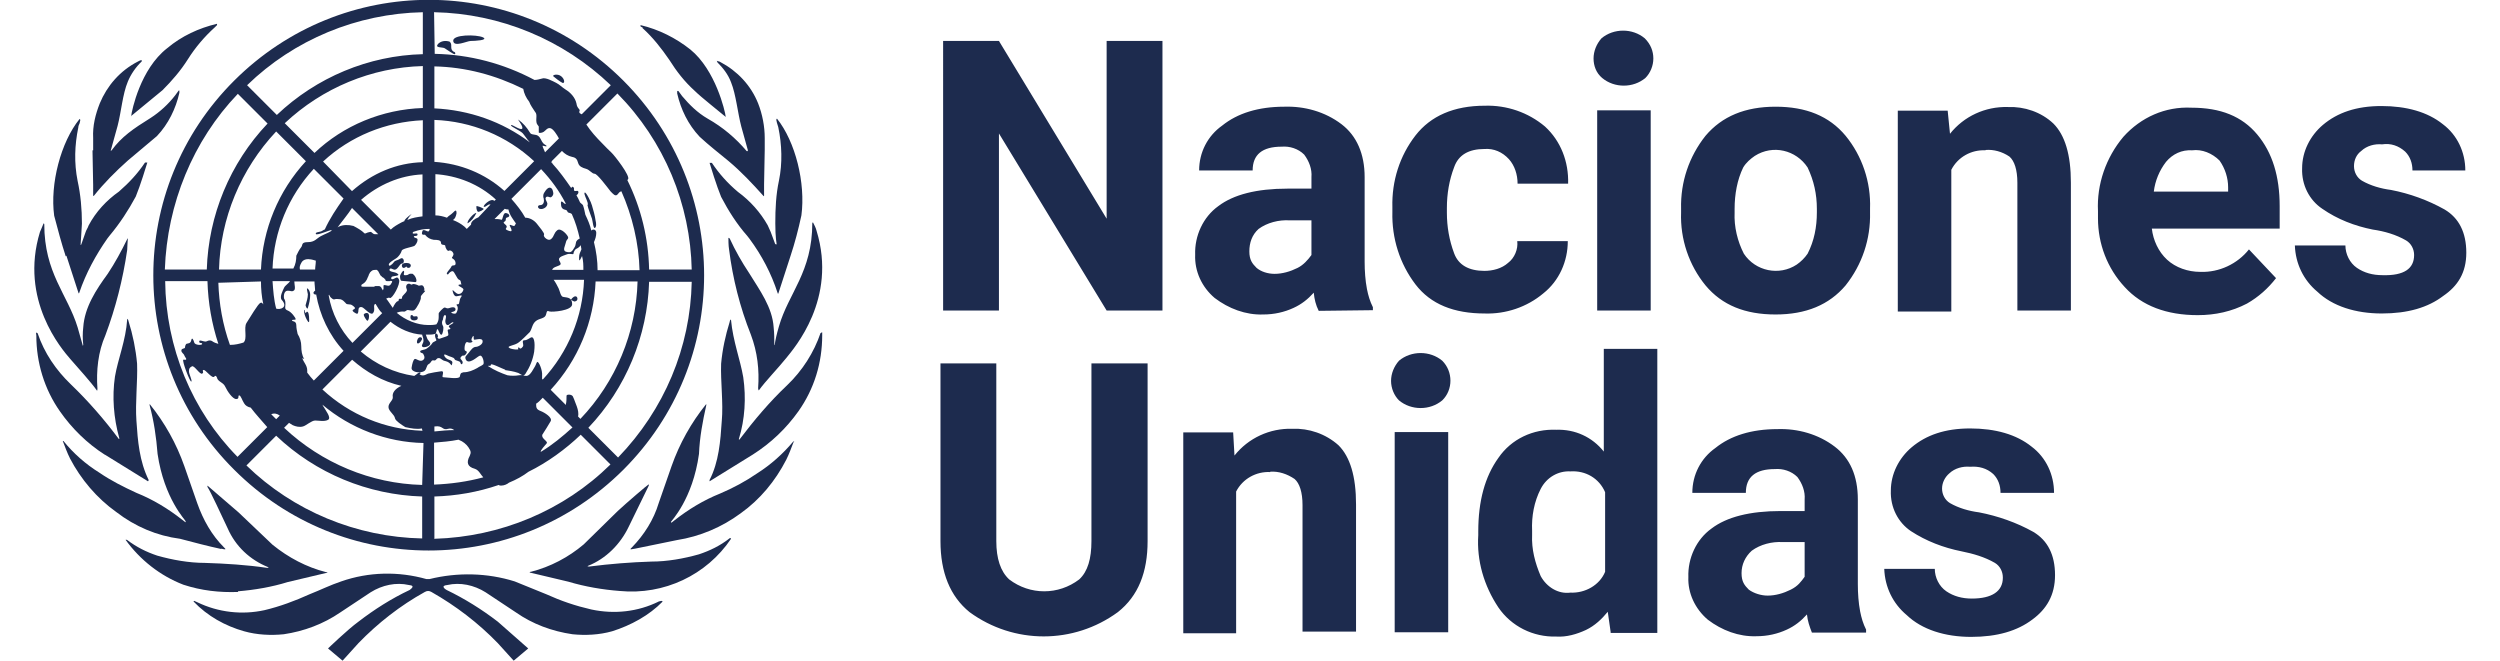 <?xml version="1.0" encoding="UTF-8"?>
<svg id="Capa_1" xmlns="http://www.w3.org/2000/svg" version="1.1" viewBox="0 0 756.8 200">
  <!-- Generator: Adobe Illustrator 29.4.0, SVG Export Plug-In . SVG Version: 2.1.0 Build 152)  -->
  <defs>
    <style>
      .st0 {
        fill: #1d2b4e;
      }
    </style>
  </defs>
  <path class="st0" d="M351.9,12.4v81.6h-16.9l-32.6-53.6v53.6h-16.9V12.4h16.9l32.6,53.8V12.4h16.9ZM399.2,94.1c-.9-1.8-1.3-3.5-1.5-5.5-1.8,2-3.7,3.5-6.1,4.6-2.8,1.3-5.9,2-9.2,2-5.3.2-10.5-1.8-14.7-5-3.9-3.3-6.1-8.1-5.9-13.1-.2-5.7,2.4-11.4,7-14.7,4.6-3.5,11.6-5.3,21-5.3h7.2v-3.5c.2-2.4-.7-4.8-2.2-6.8-1.8-1.8-4.4-2.6-6.8-2.4-5.9,0-8.8,2.4-8.8,7.2h-16.2c0-5.5,2.6-10.5,7-13.6,4.6-3.7,10.9-5.7,18.8-5.7,6.1-.2,12.3,1.5,17.3,5.3,4.6,3.5,7,9,7,16v25.6c0,2.8.2,5.7.7,8.3.4,2,.9,3.7,1.8,5.5v.9l-16.4.2ZM385.8,82.9c2.4,0,4.8-.7,7-1.8,1.8-.9,3.1-2.4,4.2-3.9v-10.5h-6.6c-3.3-.2-6.8.7-9.4,2.6-2,1.8-2.8,4.2-2.8,6.8s.9,3.7,2.2,5c1.3,1.1,3.3,1.8,5.5,1.8ZM449.3,82c2.6,0,5.3-.7,7.2-2.4,2-1.5,3.1-4.2,2.8-6.6h15.3c0,6.1-2.6,12-7.4,15.8-5,4.2-11.4,6.3-17.7,6.1-9.4,0-16.4-2.8-21-8.8-4.8-6.3-7.2-14-7-21.9v-1.5c-.2-7.9,2.2-15.5,7-21.7,4.6-5.9,11.6-9,21-9,6.6-.2,13.1,2,18.2,6.3,4.8,4.4,7.2,10.7,7,17.3h-15.3c0-2.8-.9-5.5-2.6-7.4-2-2.2-4.6-3.3-7.4-3.1-4.8,0-7.9,1.8-9.2,5.5-1.5,3.9-2.2,8.1-2.2,12.3v1.5c0,4.2.7,8.3,2.2,12.3,1.3,3.5,4.4,5.3,9.2,5.3h0ZM482.4,17.7c0-2.2.9-4.4,2.4-6.1,3.7-3.1,9.4-3.1,13.1,0,1.8,1.8,2.6,3.9,2.6,6.1s-.9,4.4-2.4,5.9c-3.7,3.1-9.4,3.1-13.1,0-1.8-1.5-2.6-3.7-2.6-5.9ZM499.7,33.4v60.6h-16.2v-60.6h16.2ZM508.9,64.3v-1.1c-.2-8.1,2.4-15.8,7.4-22.1,5-5.9,12-8.8,21.2-8.8s16.2,2.8,21.2,8.8c5,6.1,7.7,14,7.4,22.1v1.1c.2,8.1-2.4,15.8-7.4,22.1-5,5.9-12,8.8-21.2,8.8s-16.2-2.8-21.2-8.8c-5-6.1-7.7-14-7.4-22.1h0ZM525.1,63.2v1.1c-.2,4.4.9,8.8,2.8,12.5,3.5,5.3,10.7,6.8,16,3.3,1.3-.9,2.4-2,3.3-3.3,2-3.9,2.8-8.1,2.8-12.5v-1.1c0-4.4-.9-8.5-2.8-12.5-3.5-5.3-10.5-7-16-3.5-1.3.9-2.6,2-3.5,3.5-1.8,3.7-2.6,8.1-2.6,12.5ZM601,45.5c-4.2-.2-8.3,2-10.3,5.9v42.9h-16.2v-60.8h15.1l.7,7c4.2-5.3,10.7-8.3,17.5-8.1,5-.2,10.1,1.5,13.8,5,3.5,3.5,5.3,9.4,5.3,17.9v38.7h-16.2v-38.7c0-3.9-.9-6.6-2.4-7.9-2.2-1.5-4.8-2.2-7.2-2h0ZM689,84.2c-2.4,3.1-5.3,5.7-8.8,7.7-4.6,2.4-9.6,3.5-14.9,3.5-9.4,0-16.9-2.8-22.1-8.5-5.3-5.7-8.1-13.1-8.1-20.8v-2.2c-.4-8.1,2.4-16.2,7.7-22.5,5.3-5.9,12.7-9.2,20.6-8.8,8.8,0,15.3,2.6,19.9,8.1,4.6,5.5,6.8,12.7,6.8,21.7v6.8h-38.7c.4,3.5,2,7,4.6,9.4,2.6,2.4,6.3,3.7,10.1,3.7,5.7.2,11.2-2.4,14.7-6.8l8.3,8.8ZM663.6,45.5c-3.1-.2-5.9,1.1-7.9,3.5-2,2.6-3.3,5.7-3.7,9h22.5v-1.3c0-2.8-.9-5.7-2.6-8.1-2.2-2.2-5.3-3.5-8.3-3.1h0ZM730.8,77.2c0-1.8-.9-3.5-2.4-4.4-3.1-1.8-6.6-2.8-10.1-3.3-5.5-1.1-10.7-3.1-15.3-6.3-3.9-2.6-6.3-7.2-6.1-12.3,0-5,2.4-9.8,6.3-13.1,4.4-3.7,10.1-5.7,17.7-5.7s14,1.8,18.6,5.5c4.4,3.3,6.8,8.5,6.8,14h-16c0-2.2-.7-4.2-2.2-5.7-2-1.8-4.4-2.6-7-2.2-2.2-.2-4.6.4-6.3,2-1.5,1.1-2.2,2.8-2.2,4.6s.9,3.5,2.4,4.4c2.6,1.5,5.7,2.4,8.8,2.8,5.7,1.1,11.2,3.1,16.2,5.9,4.4,2.6,6.6,7,6.6,13.1s-2.6,10.1-7,13.1c-4.6,3.5-10.7,5.3-18.6,5.3s-14.9-2.2-19.5-6.6c-4.2-3.5-6.6-8.5-6.8-14h15.3c0,2.6,1.3,5.3,3.5,6.8,2.2,1.5,4.8,2.2,7.7,2.2,6.6.2,9.6-2,9.6-6.1h0ZM330.5,110h16.9v53.8c0,9.4-2.8,16.6-9,21.5-13.4,9.8-31.5,9.8-44.9,0-5.9-4.8-8.8-12-8.8-21.5v-53.8h16.9v53.8c0,5.3,1.3,9.2,3.9,11.6,6.3,4.8,14.9,4.8,21.2,0,2.6-2.4,3.7-6.3,3.7-11.6v-53.8ZM384.5,142.9c-4.2-.2-8.3,2-10.3,5.9v42.9h-16v-60.8h15.1l.4,7c4.2-5.3,10.7-8.3,17.5-8.1,5-.2,10.1,1.5,14,5,3.5,3.5,5.3,9.4,5.3,17.9v38.5h-16.2v-38.3c0-3.9-.9-6.6-2.4-7.9-2.2-1.5-4.8-2.4-7.4-2.2h0ZM421.1,115.3c0-2.2.9-4.4,2.4-6.1,3.7-3.1,9.4-3.1,13.1,0,3.3,3.3,3.3,8.8,0,12-3.7,3.1-9.4,3.1-13.1,0-1.5-1.5-2.4-3.7-2.4-5.9ZM438.4,130.8v60.6h-16.2v-60.6h16.2ZM487.6,191.5l-.9-6.3c-1.8,2.2-3.9,4.2-6.6,5.5-2.8,1.3-5.9,2.2-9,2-7,.2-13.6-3.1-17.5-8.8-4.4-6.6-6.6-14.2-6.1-21.9v-1.1c0-9.2,2-16.6,6.1-22.3,3.9-5.7,10.5-8.8,17.5-8.5,5.7-.2,10.9,2.2,14.4,6.6v-31.1h16.2v86h-14.2ZM463.8,161.9c-.2,4.4.9,8.5,2.6,12.5,1.8,3.3,5.3,5.5,9,5,4.4.2,8.8-2.2,10.5-6.3v-24.1c-1.8-4.2-5.9-6.6-10.5-6.3-3.7-.2-7.2,1.8-9,5.3-2,3.9-2.8,8.3-2.6,12.7v1.3ZM548.5,191.5c-.7-1.8-1.3-3.5-1.5-5.5-1.8,2-3.7,3.5-6.1,4.6-2.8,1.3-5.9,2-9.2,2-5.3.2-10.5-1.8-14.7-5-3.9-3.3-6.1-8.1-5.9-12.9-.2-5.7,2.4-11.4,7-14.7,4.6-3.5,11.6-5.3,21-5.3h7.2v-3.5c.2-2.4-.7-4.8-2.2-6.8-1.8-1.8-4.4-2.6-6.8-2.4-5.9,0-8.8,2.4-8.8,7.2h-16.2c0-5.5,2.6-10.5,7-13.6,4.6-3.7,10.9-5.7,18.8-5.7,6.1-.2,12.3,1.5,17.3,5.3,4.6,3.5,7,8.8,7,16v25.6c0,2.8.2,5.7.7,8.3.4,2,.9,3.7,1.8,5.5v.9h-16.4ZM535.1,180.3c2.4,0,4.8-.7,7-1.8s3.1-2.4,4.2-3.9v-10.5h-6.6c-3.3-.2-6.8.7-9.4,2.6-2,1.8-3.1,4.2-3.1,6.8s.9,3.7,2.2,5c1.5,1.1,3.7,1.8,5.7,1.8h0ZM606.3,174.8c0-1.8-.9-3.5-2.4-4.4-3.1-1.8-6.6-2.8-10.1-3.5-5.5-1.1-10.7-3.1-15.3-6.1-3.9-2.6-6.3-7.2-6.1-12.3,0-5,2.4-9.8,6.3-13.1,4.4-3.7,10.1-5.7,17.7-5.7s14,1.8,18.6,5.5c4.4,3.3,6.8,8.5,6.8,14h-16.2c0-2.2-.7-4.2-2.2-5.7-2-1.8-4.4-2.4-7-2.2-2.2-.2-4.6.4-6.3,2-1.3,1.1-2.2,2.8-2.2,4.6s.9,3.5,2.4,4.4c2.6,1.5,5.7,2.4,8.8,2.8,5.7,1.1,11.4,3.1,16.4,5.9,4.4,2.6,6.6,7,6.6,13.1s-2.6,10.3-6.8,13.4c-4.6,3.5-10.7,5.3-18.6,5.3s-14.9-2.2-19.5-6.6c-4.2-3.5-6.6-8.5-6.8-14h15.3c0,2.6,1.3,5.3,3.5,6.8s4.8,2.2,7.7,2.2c6.1,0,9.4-2.2,9.4-6.3h0Z"/>
  <g>
    <path class="st0" d="M199.4,182.1c-6.3,3.1-13.4,3.9-20.4,2.4-4.8-1.1-9.2-2.6-13.6-4.6l-9.6-3.9c-8.3-2.6-17.3-2.8-25.8-.7h-.9c-8.5-2.4-17.5-2.2-25.8.7-3.3,1.1-6.3,2.6-9.6,3.9-4.4,2-9,3.7-13.6,4.8-6.8,1.5-14,.7-20.4-2.4l-.9-.4q-.2,0-.2.2c4.2,4.4,9.6,7.4,15.3,9,3.9,1.1,8.1,1.3,12,.9,6.1-.9,12-3.1,17.1-6.6l9.2-6.1c3.5-2.2,7.7-3.1,11.6-2.2,2.2.2.4,1.3.2,1.5-5.5,2.6-10.7,5.9-15.5,9.6-3.3,2.4-9.2,8.1-9.2,8.1l4.4,3.7,4.8-5.3c5.9-6.1,12.7-11.4,20.1-15.5.7-.4,1.3-.4,2,0,7.4,4.2,14.2,9.4,20.1,15.5l4.8,5.3,4.4-3.7-9.2-8.1c-4.8-3.7-10.1-7-15.5-9.6-.4-.2-2-1.3.2-1.5,3.9-.9,8.1,0,11.6,2.2l9.2,6.1c5,3.5,10.9,5.7,17.1,6.6,3.9.4,8.1.2,12-.9,5.7-1.8,11.2-4.8,15.3-9,0,0-.2-.2-.4-.2l-.9.2M220.8,163c-2.8,2.2-5.9,3.7-9.2,4.8-4.6,1.3-9.6,2.2-14.4,2.2-6.3.2-12.5.7-18.8,1.5-.4,0-.7,0-.4-.2,5.5-2.2,9.8-6.6,12.3-11.8l6.1-12.5v-.4c-.4.2-6.6,5.5-9.4,8.1l-10.3,10.1c-4.6,3.9-10.1,6.8-16,8.3h-.2l-.2.2,11.8,2.8c5,1.5,10.3,2.4,15.5,2.8,13.4,1.3,26.3-4.8,33.7-15.8,0-.2-.2-.2-.4-.2M240.1,133.7c-3.1,3.7-6.8,7-10.9,9.6-3.5,2.4-7.2,4.4-11.2,6.1-5,2-9.6,4.8-13.8,8.1l-.9.7q-.2,0-.2-.2c0-.2,6.6-6.8,8.5-20.6.2-5,1.1-9.8,2.2-14.7v-.4c-4.6,5.7-8.1,12-10.5,18.8l-3.9,11.2c-1.5,5-4.4,9.6-8.1,13.4l-.4.4v.2c.4,0,.9-.2,1.3-.2l12.7-2.6c7-1.1,13.6-3.9,19.3-8.1,5.9-4.2,10.5-9.8,13.8-16.2.9-1.8,1.5-3.5,2.2-5.3.4-.4.2-.4,0-.2M248.4,100.8c-2,5.9-5.5,11.4-10.1,15.8-5.3,5-10.1,10.7-14.4,16.4,0,.2-.4,0-.2-.2,1.8-5.9,2.2-12.3,1.3-18.6-.9-5.3-3.1-10.9-3.7-17.3l-.2-.2c0,.2-.2.4-.2.7-1.3,4.2-2.2,8.3-2.6,12.7-.2,5.3.7,12,.2,17.3-.4,6.1-.9,12.5-3.7,17.9v.4l13.1-8.1c5.5-3.5,10.1-7.9,13.8-13.1,4.8-6.8,7.2-14.7,7.2-23v-.9c-.2,0-.4.2-.4.2"/>
    <path class="st0" d="M234.4,104.4q.2,0,0,0c0,.2,0,0,0,0,0-1.8,0-3.5-.2-5.3-.4-6.1-4.2-11.2-7.4-16.4-2.2-3.3-4.2-6.8-5.9-10.5,0,0-.2-.2-.4-.2,0,.4,0,2.4.2,3.5,1.1,8.8,3.3,17.5,6.6,25.8,2,5.3,2.6,10.7,2.2,16.2q0,.4.2.7c2-2.8,5.9-6.8,8.3-9.8s15.5-17.9,9.2-38.5c-.2-.9-.7-1.8-1.1-2.6l-.2.2c0,14.9-7.2,21.2-10.1,31.3-.7,2.4-1.1,4.2-1.3,5.7M234.6,73.7l-1.3-3.5-.9-2c-2.2-3.9-5.3-7.4-9-10.1-3.1-2.6-5.7-5.5-7.9-8.8h-.7c.2.7,2.2,7.2,3.5,10.3,2.2,4.2,4.8,8.3,7.9,11.8l.7.9c3.7,5,6.6,10.5,8.5,16.4,0,.2.2.2.2.2l3.7-11.4c1.3-3.9,2.4-8.1,3.3-12.3,1.3-9.8-1.8-22.3-7.4-29.3,0,0-.2.2-.2.4l.2.9.4,1.3c1.1,5.3,1.3,10.9.2,16.2-.9,4.2-1.1,8.5-1.1,12.9s.4,6.1.4,6.3-.2,0-.4,0M217.1,18.8c1.8,1.8,3.3,3.7,4.2,6.1,1.5,3.7,2,9.2,3.1,13.4l2,7.2c0,.2-.2.4-.4.2-3.3-3.9-7.2-7.2-11.8-9.8-3.1-1.8-5.5-4.2-7.7-6.8l-1.1-1.5s-.2-.2-.4,0v.7c1.1,4.8,3.3,9.4,6.8,13.1,2.8,2.6,5.9,5,8.8,7.4,3.7,3.1,7.2,6.8,10.5,10.5,0,0,.2.2.2,0v-3.5l.2-10.5v-3.5c0-3.5-.7-7.2-2-10.5-2.2-5.5-6.3-9.8-11.4-12.5-.2-.2-.7-.2-1.1-.4,0,0,0,.2.2.4M194.5,8.5c3.1,2.8,5.7,6.1,8.1,9.6,2.2,3.5,4.6,6.6,7.7,9.4,2,2,7.9,6.6,9.4,7.9-.2-1.8-3.1-14.2-10.7-20.4-4.4-3.5-9.6-6.1-15.1-7.4v.4l.7.4M72,179c5-.4,10.3-1.3,15.1-2.8l11.8-2.8h.2s0-.2-.2-.2h-.2c-5.9-1.5-11.4-4.4-16.2-8.3l-10.3-9.8-9.4-8.1v.4c.9,1.3,4.2,8.5,6.1,12.5,2.4,5.5,6.8,9.6,12.3,11.8.2.2,0,.2-.4.2-6.1-.9-12.5-1.3-18.8-1.5-4.8,0-9.8-.9-14.4-2.2-3.3-1.1-6.3-2.6-9.2-4.8h-.4c4.4,6.1,10.5,10.9,17.5,13.6,5.5,1.8,10.9,2.4,16.6,2.2M66.9,166.1c.4,0,.7.2,1.3.2v-.2l-.4-.4c-3.7-3.7-6.3-8.3-8.1-13.4l-3.9-11.2c-2.4-6.8-5.9-13.1-10.5-18.8v.4c1.3,4.8,2,9.6,2.4,14.7,2,13.6,8.5,20.1,8.5,20.4s0,.4-.2.2l-.9-.7c-4.2-3.3-8.8-6.1-13.8-8.1-3.9-1.8-7.7-3.7-11.2-6.1-4.2-2.6-7.9-5.9-10.9-9.6h-.2c.7,1.8,1.3,3.5,2.2,5.3,3.3,6.3,8.1,12,14,16.2,5.7,4.4,12.3,7.2,19.3,8.1,4.2,1.1,8.3,2.2,12.5,3.1M31.7,137.6l13.1,8.1s.2-.2.2-.4c-2.8-5.7-3.3-11.8-3.7-17.9-.4-5.5.4-12,.2-17.3-.4-4.4-1.3-8.8-2.6-12.9,0-.2-.2-.4-.2-.7l-.2.2h0c-.4,6.3-2.8,12-3.7,17.3-.9,6.1-.4,12.5,1.3,18.6.2.2-.2.4-.2.2-4.4-5.9-9.2-11.4-14.4-16.4-4.6-4.4-8.1-9.6-10.1-15.5,0,0-.2-.2-.4-.2s0,.4,0,.9c0,8.1,2.4,16.2,7.2,23,3.5,5,8.1,9.6,13.6,13.1M29.3,118.4q.2-.2.2-.7c-.4-5.5.2-11.2,2.4-16.2,3.1-8.3,5.3-16.9,6.6-25.8,0-1.1.2-3.1.2-3.5q-.2,0-.2.2c-1.8,3.7-3.7,7.2-5.9,10.5-3.5,4.8-7,10.1-7.4,16.2-.2,1.8-.2,3.5,0,5.3,0,0,0,.2-.2.2v-.2l-1.5-5.3c-3.1-10.1-10.1-16.4-10.1-31.3l-.2-.2c-.4.9-.7,1.8-1.1,2.6-6.3,20.6,6.6,35.5,9.2,38.5s6.1,6.8,8.1,9.6M20.1,77.4l3.7,11.4s.2,0,.2-.2c2-5.9,5-11.4,8.5-16.4l.7-.9c3.1-3.7,5.7-7.7,7.9-11.8,1.3-3.1,3.3-9.6,3.5-10.3h-.7c-2.2,3.3-4.8,6.1-7.9,8.8-3.7,2.6-7,6.1-9.2,10.3-.2.7-.7,1.3-.9,2l-1.3,3.7s-.2.4-.2,0,.4-5.5.4-6.3c0-4.4-.4-8.8-1.3-12.9-1.1-5.5-.9-10.9.2-16.2,0-.4.2-.9.4-1.3,0-.2.2-.7.2-.9s0-.2-.2-.4c-5.7,7-9,19.7-7.7,29.3,1.1,4.2,2.2,8.3,3.5,12.3M28,45.5l.2,10.5v3.3s.2,0,.2,0c3.1-3.9,6.6-7.4,10.3-10.7l8.8-7.4c3.5-3.7,5.7-8.3,6.8-13.1v-.7h-.2l-1.1,1.5c-2,2.6-4.6,5-7.4,6.8-5.3,3.3-8.8,5.7-11.8,9.8-.2.2-.4.2-.2-.2l2-7.2c1.1-4.2,1.5-9.6,3.1-13.4.9-2.2,2.4-4.4,4.2-6.1v-.4c-.4,0-.7.2-1.1.4-5.5,2.8-9.4,7.4-11.6,12.7-1.3,3.3-2.2,6.8-2,10.5v3.7M39.6,35.2h0l9.6-7.9c2.8-2.8,5.5-5.9,7.7-9.4,2.2-3.5,5-6.8,8.1-9.6l.7-.7v-.4c-5.5,1.3-10.7,3.7-15.1,7.4-8.1,6.3-10.7,18.8-10.9,20.6M127.6,103c.7-.9-.9-1.5-1.3,0s.7,1.1,1.3,0M144.2,64.5c-.7-.2-3.1,2.6-2.6,3.1,1.1-.7,2-1.8,2.6-3.1M144.6,64.1c.4.2,2-.7,1.8-.9s-2.2-1.1-2.2-.7c0,.9.2,1.3.4,1.5M174.2,91.2c.9-.2.7-1.5,0-1.5s-1.5,1.1-1.3,1.1.9.7,1.3.4M163.5,62.1c-.7,0-.9.7-.2,1.1.7.2,1.1,0,1.5-.2s.9-.7.9-1.3-.9-1.5-.4-2,1.1.2,1.5,0,.7-.7.7-1.1-.2-1.8-1.1-1.8-1.8,1.8-1.8,1.8c-.2.4-.2,1.1,0,1.5.2.9,0,2-1.1,2"/>
    <path class="st0" d="M177.9,62.3c0,.4,1.1,3.3,1.3,3.9s.4,3.1.9,2.8.4-1.5.2-2.2c-.2-1.5-.7-3.3-1.1-4.6-.2-.9-1.8-4.2-2.2-3.9s.7,2.2.9,3.1-.2.4,0,.9M170.3,25.1c.7.2.7-1.1-.4-2s-2.8-.4-2.4,0c.9.7,1.8,1.5,2.8,2M137.4,15.7c-1.5-.9-.2-2.2-1.3-3.1-1.3-.4-2.6-.2-3.5.7-1.1,1.3,1.3.9,2,1.3s2.8,2,3.1,1.8,0-.7-.2-.7M146.2,11.3c-2-.9-9.2-.9-9,1.1s4.2,0,5.3,0,5.5-.2,3.7-1.1M126.3,95.8c-.4-.2-1.1.2-1.3-.2s-.7-.2-.7,0-.2.7.2,1.1c.4.4,1.3.4,1.8,0,.2-.2.2-.7,0-.9M122.1,81.1c.7,0,.7-.4.9-.4s0,.4.7.4,1.3-1.5-.7-1.5-1.3,1.5-.9,1.5M124.7,82.9c-1.1-.2-.9.4-1.8.4-1.3.2-.2-.9-.7-1.3-.2-.2-.9.9-1.1,1.5,0,.4,0,1.3.4,1.5l4.2.4c.9,0,0-2.4-1.1-2.6M111.2,97.1c.4,0,.7-1.3.4-2s-1.5-.2-1.5.2.9,1.8,1.1,1.8M93.6,97.1c0-.4,0-2.2-.4-2.6s-.4.2-.7.2-.2-.9-.4-.9,0,1.3.4,2.2,1.1,2.2,1.1,1.1M93.2,93.2c.4-1.3.7-2.6.7-3.9s-.7-2-.9-2,0,.7.2,1.8c0,1.1-.4,2.2-.7,3.3,0,.2.4,1.3.7.9"/>
    <path class="st0" d="M70.9,142.2c32.6,32.6,85.1,32.6,117.8,0,32.6-32.6,32.6-85.1,0-117.8-32.6-32.6-85.1-32.6-117.8,0s-32.6,85.4,0,117.8M50.1,85.1h12.7c.2,6.6,1.3,12.9,3.3,19-.7-.2-1.3-.4-2-.9-.9-.4-1.5.2-1.8.2-.9,0-2-.7-2,0s.9.2.9.7-2.2.4-2.4-.4-.7-1.8-.9-.7-1.1.9-1.5,1.1c-.2.2-.4.7-.4,1.1s-1.1.2-1.1.9.7.9.9,1.5.9,1.1.4,1.3-.2-.2-.7,0,2,6.8,2.4,6.6-.7-2.2-.7-3.1.2-1.1.9-1.5,2.4,2.6,3.1,2.2-.2-.9.4-1.1,2.6,2.8,3.3,2c.4-.7.9.4.9.7.7,1.1,1.8,1.1,2.4,2.4s2.2,3.7,3.3,3.7.4-1.1.9-1.1.9,1.5,1.5,2.4c.4.7,1.1,1.1,2,1.3,1.5,2,3.3,3.9,5,5.9l-9,9c-13.8-14-21.7-33.1-21.9-53.2M122.5,66.9l-.9.4c-1.3.7-2.4,1.3-3.3,2.2l-9-9c5.3-4.6,11.8-7.4,18.6-7.7v12.7c-1.5.2-3.1.4-4.6,1.1.4-.9,1.3-1.8,1.3-1.8,0,0-1.5.9-2.2,2M115.8,87.7s0,.2,0,0v.4c0-.4-.2-.7-.4-1.1-.2-.2-.4-.4-.7-.4h-1.1l-.4.2h-3.1c-.4,0-.7,0-.7-.2-.2-.9,1.1-.2,2-2.8.2-.2.2-.7.4-.9l.2-.4.2-.2.2-.2c.4-.4.9-.4,1.3-.4h.4l.4.4.7,1.3c.2.2.4.2.4.4.4.2.7.4.9.7l.2.2v.2q.2.2.4.2h.9c.4-.2.4,0,.7,0v.2q0,.2-.2.4c0,.2-.2.2-.2.4-.2.2-.4.4-.7.4-.4,0-.9-.2-1.1-.2s-.4,0-.4.2v1.1M92.1,108.7c-.7-1.1-.9-2.6-.9-3.9s-.4-2.6-1.1-3.7c-.2-.9-.4-1.8-.4-2.6,0-1.5-1.3-1.1-1.3-1.5s1.1,0,1.1-.4-1.3-2.2-2.4-2.6-.7-1.1-.7-1.8,0-1.3-.4-1.8c-.2-.9,0-2.4,1.1-2.4s1.1.4,1.8,0,.2-1.8.2-2.8h6.1c0,.9.2,2,.2,2.8-.4.2-.7.7-.4.9.2.2.4.4.7.2,1.1,6.3,3.9,12.3,8.3,17.1l-9,9c-.7-.7-1.3-1.5-2-2.4v-.7c0-1.5-1.1-2.4-1.5-3.7M83.6,93.4c-.7-2.6-.9-5.5-1.1-8.3h5.3c-.4.7-1.5,1.3-1.8,2s-1.5,2.8-.7,3.7c2,2.2-.4,3.1-1.8,2.6M84.7,125.8l-1.1,1.1-1.5-1.5c.9-.4,1.8-.2,2.6.4M98.2,69.5c-.2,0-.2.2-.4.2-.7.7-2.4.4-2.2,1.1s4.8-1.5,4.8-1.1-2,1.1-3.3,1.8-1.8,1.8-3.9,1.8-1.5.9-2,1.5c-.7.9-1.1,1.8-1.5,2.6,0,1.3-.2,2.6-.9,3.9h-6.3c.4-11.2,4.8-21.9,12.5-30.2l9,9c-2.2,3.1-4.2,6.1-5.7,9.4M106.6,63l7.9,7.9h-.9c-.9,0-.9-.7-1.5-.7-1.3.2-1.5.7-1.8.4-.9-.9-2-1.5-3.3-2.2-1.5-.4-3.1-.4-4.4.2-.2,0-.2.2-.4.2,1.5-2,3.1-3.9,4.4-5.9M95.6,79c0,.9-.2,1.8-.2,2.6h-4.6c-.2-.7,0-1.3.4-2,.4-.9,1.5-1.3,2.6-1.1.4,0,1.1.2,1.8.4M99.6,89.2l.4.7c.4.4.9.9,1.3.7s1.5,0,1.8,0c.7.2,1.1.7,1.5,1.1.4.7,1.3.2,2,.7s1.3.9.4,1.3.9,1.3,1.1,1.3.4-.4.4-1.1.4-1.1,1.1-.9,2.6,2.6,3.3,1.8.2-2,.4-2.4c0-.2.2-.4.4-.4.7,1.1,1.1,2,2,2.8l-9,9c-3.7-3.9-6.3-9-7.2-14.4M106.6,57.9l-8.8-9c8.3-7.7,19-12,30.2-12.5v12.7c-7.9.2-15.3,3.3-21.5,8.8M95.2,46.3l-9-9c11.4-10.7,26.3-16.9,41.8-17.3v12.7c-12.3.4-24.1,5.3-32.8,13.6M92.6,48.8c-8.3,9-13.1,20.6-13.6,32.8h-12.7c.4-15.5,6.6-30.4,17.3-41.8l9,9ZM79,85.1c0,2.4.2,4.6.7,7-.2,0-.2-.7-.9-.4s-3.1,4.4-4.2,6.1c-.9,1.5.4,4.8-.9,5.9-1.3.4-2.6.7-3.9.7h-.2c-2.2-6.1-3.3-12.5-3.5-18.8l12.9-.4ZM127.8,163c-19.9-.4-39-8.3-53.2-22.1l9-9c12,11.4,27.8,17.9,44.2,18.4v12.7ZM127.8,146.8c-15.5-.4-30.4-6.6-41.8-17.3l1.5-1.5c.2.2.7.4,1.1.7.9.4,2,.7,3.1.4.9-.2,2.6-1.8,3.7-1.8s2.8.4,3.9-.2-.7-2.8-1.3-3.9c-.2-.2-.2-.4-.4-.7,8.5,7.2,19.5,11.4,30.6,11.6l-.4,12.7ZM127.8,130.4c-11.2-.4-21.9-4.8-30.2-12.5l9-9c4.2,3.7,9.2,6.6,14.9,7.9-2,.9-2.8,2.2-2.6,3.3s-1.3,1.8-1.3,3.1,1.8,2.2,2,3.5c.2.7,1.8,1.8,3.1,2.6,1.8.4,3.5.7,5,.4l.2.7ZM127.4,112.9c-.7-.4-1.1.4-2,.9-6.1-.9-11.6-3.5-16.2-7.4l9-9c2.8,2.2,6.1,3.7,9.6,3.9,0,.4.4.9.4,1.8s-.7,1.3-.4,1.8,2.2,0,2.4-.7-.7-1.1-.9-1.8c-.2-.4-.2-.7-.4-1.1h.7c.7,0,1.3,0,2-.2.2,0,.4-.2.4-.4s.2-.4.2-.7.2-.2.2-.4h0l.2.2c.2.4.7,1.8,1.1,1.5s.7-2.2.4-2.6c-.4-.7-.4-1.3,0-2,0-.2.2-1.5.7-1.3s0,1.3,0,1.8c0,.7.4,1.5,1.1,1.1.4-.2.9-.9,1.3-.7s-1.1.7-1.3,1.1.7.7.4.9-.4,0-.7.2.4,1.5,0,1.8-2,.7-2.4.9-.9-.2-.7-.4,0-1.1-.4-1.1-.4.2-.4.7.4,1.1.4,1.3-.7.4-1.1.7c-.4.7-1.1,1.3-1.8,1.8s-2,.4-2,.9.7.4.9.7c.4.7.7,1.5-.2,2s-2-.7-2.4-.4-.7,1.3-.9,2.6,2.4,1.8,3.7,1.1c.9-.4.7-1.8,1.5-2.2s.7-1.3,1.5-1.1.7-.7,1.5-.7.9.7,2,.9c1.8.4,1.8,1.8,2,1.1s.4-1.1-.9-1.5-2-2-.9-1.5c1.3.7,2.4.7,2.6,1.3s1.5.4,1.8,1.1c.2,1.1,1.1,0,.4-.7s-.4-.9,0-1.3.7.2,1.3-.7-.2-.7-.4-1.1,0-2.8.9-2.4,1.8-.2,1.3-.4.2-1.5.4-1.5,0,.9.2,1.1,2.4-.7,2.6.4-1.5,1.8-2,1.8c-.9,0-1.5.9-2.2,1.8s-1.3,1.1-.9,2,1.3.7,2.2.2,1.5-1.1,2-1.3c.9-.4,1.5,2.2,1.1,2.6s-1.3.7-1.8,1.1c-1.3.7-2.6,1.3-4.2,1.3-.9.2-.9.4-1.1,1.3s-4.2.2-5,.2.7-2-.7-1.8-2.6.4-3.9.7c-.2,0-1.5,1.1-2.6.2M139,133.2c1.1.4,2.2,1.3,2.8,2.2.7,1.1.9,1.5.4,2.6-1.1,2-.7,3.3,1.5,3.9,1.3.4,1.8,1.8,2.6,2.6-4.8,1.3-9.8,2-14.9,2.2v-12.7c2.4-.2,5-.4,7.4-.9M131.5,130.6v-1.5c2.8-.4,2.2,1.3,4.2.7.7-.2,1.3,0,1.8.4-2,0-3.9.2-5.9.4M131.5,163.2v-12.9c6.6-.2,13.1-1.3,19.5-3.5.2.2.4.2.7.2.9,0,1.8-.4,2.4-.9,2.2-.9,4.2-2,5.9-3.3,5.7-2.8,11.2-6.8,15.8-11.2l9,9c-14.2,14-33.3,21.9-53.2,22.5M167,48.8l3.1-3.1c.9.9,1.8,1.5,3.1,1.8,1.1.2,1.5.7,1.8,1.8s1.3,1.5,2.4,1.8,1.8,1.5,2.6,1.5,3.7,3.9,4.8,5.3c.7.7,1.5,1.8,2.2.9s.7-.7,1.1-.9c3.3,7.4,5.3,15.8,5.5,23.9h-12.7c0-2.8-.4-5.7-1.1-8.5.4-.9.7-1.8.7-2.8s-.9-1.3-1.5-.7c-.4-1.8-1.1-3.3-1.8-4.8-.2-.9-.4-2-.7-2.8,0-.2-.4-.4-.9-.9-.4-.9-.7-1.5-1.1-2.2.7-.4.9-1.5,0-1.3-1.3.2-.4-.7-.9-1.1s-.4,0-.7.2c-1.8-2.6-3.5-5-5.7-7.4v-.2c-.4,0-.4-.2-.2-.2M174.6,123c-.4-.9-.7-2-1.1-2.8-.2-.9-2-.9-2-.4,0,.9,0,1.8-.2,2.6v.2l-4.6-4.6c8.3-9,13.1-20.6,13.6-32.8h12.7c-.4,15.5-6.6,30.4-17.3,41.6l-.7-.7c.2-.9,0-2-.4-3.1M164.1,131.7c.7-1.1,2-3.1,2.6-4.2s-1.8-2.6-3.1-3.1-1.3-1.1-1.3-2.2c.7-.4,1.3-1.1,2-1.8l9,9c-3.1,2.8-6.1,5.3-9.6,7.4-.2-.4,1.3-2,1.8-2.6s-1.8-1.5-1.3-2.6M169.6,79.4c-1.1-1.5.4-1.8,2-2.4.9-.4,2,.2,2-.2s.4-1.3.9-1.5,1.1-.7,1.3-1.1c0,.4.2.9.2,1.3-.4.9-.7,1.5-.7,2.4s0,1.5.7,0c0-.2.2-.2.2-.4.4,1.5.4,2.8.4,4.2h-9.4v-.2c.7-1.1,3.1-.9,2.4-2M171.3,61.5s0,.2-.2.2c-.2.2-1.3-1.5-1.3-.2s.4,1.8,1.3,2,.4.7,1.1.9c.2,0,.7.2.9.4,1.1,2.4,1.8,4.8,2.4,7.4-.4.2-.7.4-.9.7-.4.4-.2,1.3-.7,2-.7,1.1-.9,1.8-2.6,1.3-1.1-.4-.2-1.8,0-2.8s.7-.9.7-1.5-2.2-3.1-3.3-2.2c-1.1.9-.9,1.8-1.8,2.6-.4.4-.9.4-1.5,0s-.9-.9-.7-1.3-1.5-2.4-2.2-3.3c-.9-1.1-2.2-1.8-3.5-1.8-1.1-2-2.6-3.9-4.2-5.7l9-9c3.1,3.3,5.5,6.6,7.4,10.3M156.2,67.6l-.4.7c-.2.4-1.3-.4-1.5-.2s1.5,2.4-.2,1.8-.7-.7-.7-1.3-1.5-1.1-.7-1.5,0-1.1.9-1.3.7-1.1-.4-1.3-.9,2.4-1.5,2c-.7-.2-1.3-.2-2-.2l3.1-3.1c.4.2.7.2,1.1.2.4,1.8,1.5,3.1,2.4,4.4M152.7,112c1.3.2,2.8.4,4.2.9.9.4,1.5,1.3,2.2.2,1.3-2,2.2-4.2,2.6-6.6.4-3.3-.2-4.4-.7-4.4s-1.3.9-2.2.9-.4.9-.4,1.5-.9,1.3-1.1.9-.7-.2-.4.2-1.8.2-2.6-.2c-1.3-.7,1.5-.7,2.8-1.8,1.1-.9,2.2-2,3.3-3.1.7-1.1.7-2.4,1.8-3.3s2.8-.7,3.1-2,.4-1.1,1.1-.9,6.8-.2,6.8-2.2-1.3-2-2.6-2.2c-.9,0-1.1-1.8-1.5-2.6s-.9-1.8-1.5-2.6h9.2c-.4,11.2-4.8,21.9-12.5,30.2l-.2-.2v-.9c.2-1.8-1.1-4.6-1.5-4.2s0,.4-1.3,2.4c-.4.7-1.1,1.8-2,1.8s-.9-.4-2.2-.2c-1.1.2-2.4.2-3.5,0-2-.7-3.9-1.5-5.9-2.8.2-.2.9.2.9-.4s3.5,1.3,4.4,1.5M187.1,138.5l-9-9c11.4-12,17.9-27.8,18.4-44.2h12.9c-.4,19.9-8.3,38.7-22.3,53.2M209.4,81.6h-12.9c-.2-9.4-2.4-18.6-6.6-27.1l.2-.2c.9-.9-4.2-7.4-5-8.1s-1.8-1.8-2.8-2.8c-1.8-1.8-3.5-3.7-4.8-5.7l9.4-9.4c14.2,14.4,22.1,33.5,22.5,53.4M131.5,3.7c19.9.4,39,8.3,53.4,22.1l-8.8,8.8c-.4-.2-.9-.4-.7-.9.4-.7-.7-.7-.9-2.4-.4-1.8-1.8-3.3-3.3-4.2-1.1-.7-1.8-1.5-2.8-2s-3.3-1.8-4.4-1.3c-.7.2-1.5.4-2.2.4-9.4-5-19.7-7.7-30.2-7.9l-.2-12.7ZM131.5,20.1c9.4.2,18.4,2.6,26.9,6.8.2,1.3.9,2.8,1.8,3.9.4,1.1,1.1,2,1.8,3.1.7.7.2,2,.4,3.1,0,.4.4.9.7,1.3v1.8c0,.2.9.2,1.5-.2s1.1-1.3,2-1.1,2,2,2.6,3.1l-4.2,4.2c-.4-.9-.9-2-.7-2s.7.2.9.2c.9,0-.7-.7-.7-.9-.7-.7-.7-1.5-1.5-2.2s-2.2-.2-2.6-1.1c-.9-1.5-2-2.8-3.5-3.9-.2,0,1.8,2.4,1.1,2.8s-3.1-1.5-3.3-1.1,2.6,1.5,3.5,2.4c.4.4,1.3,1.8,2.2,2.8-8.3-6.3-18.4-9.8-28.9-10.3v-12.7ZM131.5,36.3c11.2.4,21.9,4.8,30.2,12.5l-9,9c-5.9-5.3-13.4-8.3-21.2-8.8v-12.7ZM131.5,52.7c7,.4,13.6,3.1,18.6,7.7l-.4.4-.4-.2c-1.1-.4-3.3,1.8-2.8,2s1.3-.9,1.8-.7h.2l-3.7,3.9c-1.1.4-2.2,1.3-2.2,2v.2l-1.3,1.3-.7-.7c-1.1-.9-2.2-1.5-3.5-2,.7-.4.9-1.1,1.1-2,0-1.3-.4-.9-1.1-.2s-1.3.9-1.8,1.5c-1.1-.4-2.4-.7-3.5-.7v-12.7h-.2ZM130,68.9c.2.4,0,.9-.2,1.1h0c-.4.4-1.8-1.1-2,.2-.4,1.3.9.7.9.9.7.9,1.5,1.3,2.6,1.5.9,0,2.2,0,2.2.9s1.1.4,1.3.9c0,.7.7,1.8,1.1,1.5s1.1.2,1.3.7,0,.7-.2,1.1c-.7.7.7.4.9,1.8s-1.1.4-1.3,1.3c-.4.7-.9,1.1-1.3,1.8-.2.2.2.7.4.4s.7-.9,1.3-.9,1.3,2.4,2,2.6.4,1.1.7,1.3-1.1,0-.9.4,1.5.7,1.5,1.3c-.2.7-.7,1.3-1.5,1.3s-1.8-1.5-1.8-1.1.4,1.8,1.1,1.8,2.2-.7,1.5.2-.4,2.2-.9,2.2-.7,0-.2.7c.2.7,0,1.3-.4,2-.4.4-1.5,0-1.5-.2s1.3-.2,1.3-.9-.7-.9-2-.4c-.7.2-.9-.2-1.3-.2s-1.8,1.5-1.8,1.8c0,.2,0,.7,0,1.1,0,.9-.2,1.5-.7,2.2-.9.2-1.5.2-2.4.2-3.5,0-7-1.5-9.6-3.7.4-.2,1.1-.4,1.8-.4.7.2.9-.2,1.3-.4s1.5.4,2.2,0,2.2-3.3,2-3.9,1.5-1.8,1.3-2-.4.2-.4,0,.4-.2,0-1.1-1.1-.4-1.5-.4c-.7-.4-1.8-.7-2-.4s-.9-.4-1.1-.2c-.2,0-.7.2-.7.7-.2.4.2.9.2,1.3-.2.9-1.5,1.5-1.5,2.2s-.7.2-.9.4,0,.7-.4.7-1.1,1.1-1.5,2c-.7-.9-1.3-2-2-2.8.4-.2.9-.4,1.1-.2.7.4,3.3-4.2,2.8-5.5s-1.1-.4-1.8-.2-.7-.4-.4-.7,3.1-.2,1.5-1.1c-.7-.4-2.4-.4-2.2-1.1s1.1,0,1.3,0c1.1.4,1.8-1.8,2.4-1.8,1.1,0,.7-2.2-.4-1.5s-1.5.4-2,1.1-1.5,1.5-1.5.7,2.4-1.8,2.8-2.4c.4-.4.9-1.1,1.1-1.8s3.3-1.1,3.9-1.5c.4-.4.9-1.1.9-1.8s-.9-.4-1.1-.9,1.1,0,1.1-.7-1.1,0-1.5-.4q0-.2.2-.4c2-.7,3.3-.9,4.8-.9h.4M128,3.7v12.7c-16.4.4-32.2,7-44.2,18.4l-9-9c14.2-13.8,33.3-21.7,53.2-22.1M72,28.4l9,9c-11.4,12-17.9,27.8-18.4,44.2h-12.7c.7-19.9,8.5-39,22.1-53.2"/>
  </g>
</svg>